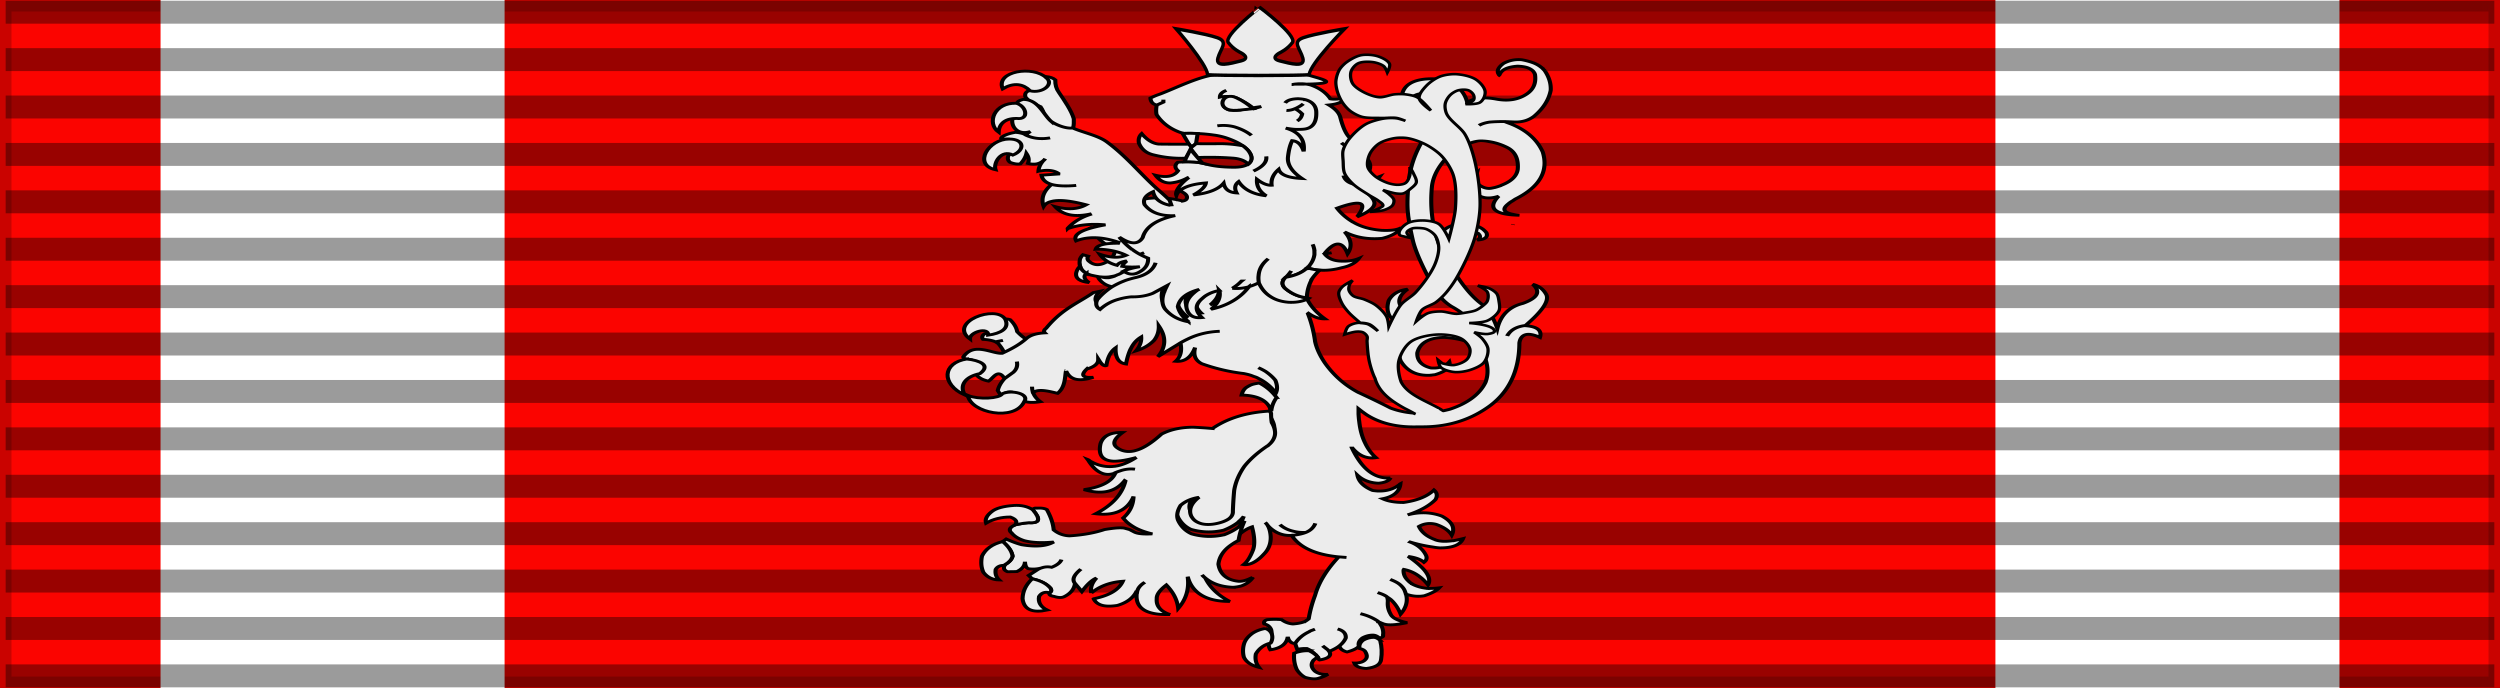 <svg xmlns="http://www.w3.org/2000/svg" xmlns:xlink="http://www.w3.org/1999/xlink" id="svg2" width="218" height="60" version="1.0"><rect width="100%" height="100%" fill="#333333" stroke="none"/><defs id="defs5"><linearGradient id="linearGradient3114"><stop style="stop-color:#fff;stop-opacity:1" offset="0" id="stop3116"/><stop id="stop3135" offset=".615" style="stop-color:#fff;stop-opacity:1"/><stop id="stop3133" offset="1" style="stop-color:#c8c8c8;stop-opacity:1"/></linearGradient><linearGradient id="linearGradient2631"><stop id="stop2633" offset="0" style="stop-color:#fff;stop-opacity:1"/><stop style="stop-color:#fff;stop-opacity:1" offset=".615" id="stop2635"/><stop style="stop-color:#c8c8c8;stop-opacity:1" offset="1" id="stop2637"/></linearGradient><linearGradient id="linearGradient2823"><stop offset="0" style="stop-color:#000;stop-opacity:1" id="stop2825"/><stop offset="1" style="stop-color:#000;stop-opacity:0" id="stop2827"/></linearGradient><linearGradient id="linearGradient5498"><stop offset="0" style="stop-color:#fff;stop-opacity:1" id="stop5500"/><stop offset="1" style="stop-color:#fff;stop-opacity:0" id="stop5502"/></linearGradient><radialGradient gradientTransform="matrix(1.458 0 0 1.493 -113.828 -143.802)" gradientUnits="userSpaceOnUse" xlink:href="#linearGradient5498" id="radialGradient14825" fy="265.479" fx="254.483" r="365.911" cy="265.479" cx="254.483"/><radialGradient gradientTransform="matrix(1.238 .505 -.897 2.198 388.088 -914.106)" gradientUnits="userSpaceOnUse" xlink:href="#linearGradient2823" id="radialGradient2829" fy="564.135" fx="504.615" r="365.911" cy="564.135" cx="504.615"/><radialGradient gradientTransform="matrix(1.458 0 0 1.493 -114.303 -146.327)" gradientUnits="userSpaceOnUse" xlink:href="#linearGradient5498" id="radialGradient5504" fy="265.479" fx="254.483" r="365.911" cy="265.479" cx="254.483"/><style type="text/css" id="style6">.str0,.str3{stroke:#000;stroke-width:21;stroke-linecap:round}.str0{stroke-width:28}.str1,.str2{stroke:#000;stroke-width:42}.str2{stroke-linecap:round}.str4{stroke:#000;stroke-width:111}.fil4{fill:none}.fil6{fill:#1f1a17}.fil3{fill:#000}.fil2{fill:#0c5391}.fil0{fill:#ba2b1a}.fil1{fill:#e9cc0c}.fil5{fill:#fff}</style></defs><g id="layer3" style="display:inline"><path style="opacity:1;color:#000;fill:#fb0400;fill-opacity:1;fill-rule:evenodd;stroke:#000;stroke-width:2;stroke-linecap:butt;stroke-linejoin:miter;marker:none;marker-start:none;marker-mid:none;marker-end:none;stroke-miterlimit:4;stroke-dasharray:none;stroke-dashoffset:0;stroke-opacity:.196;visibility:visible;display:inline;overflow:visible" id="rect3997" d="M0 0h218v60H0z"/><path style="fill:#fff;fill-opacity:1;stroke:none;stroke-width:.3;stroke-miterlimit:4;stroke-dasharray:none;stroke-opacity:1;display:inline" d="M14-1.5v63h30v-63H14zm160 0v63h30v-63h-30z" id="path3684"/></g><g id="layer1"><path style="fill:none;fill-opacity:.196;fill-rule:evenodd;stroke:#000;stroke-width:2;stroke-linecap:butt;stroke-linejoin:miter;stroke-miterlimit:4;stroke-dasharray:none;stroke-opacity:.392" d="M.494 1.064h217.012" id="path1327"/><path style="fill:none;fill-opacity:.196;fill-rule:evenodd;stroke:#000;stroke-width:2;stroke-linecap:butt;stroke-linejoin:miter;stroke-miterlimit:4;stroke-dasharray:none;stroke-opacity:.392" d="M.494 58.936h217.012" id="path1329"/><path style="fill:none;fill-opacity:.196;fill-rule:evenodd;stroke:#000;stroke-width:2;stroke-linecap:butt;stroke-linejoin:miter;stroke-miterlimit:4;stroke-dasharray:none;stroke-opacity:.392" d="M.494 5.198h217.012" id="path1331"/><path style="fill:none;fill-opacity:.196;fill-rule:evenodd;stroke:#000;stroke-width:2;stroke-linecap:butt;stroke-linejoin:miter;stroke-miterlimit:4;stroke-dasharray:none;stroke-opacity:.392" d="M.494 9.331h217.012" id="path1333"/><path style="fill:none;fill-opacity:.196;fill-rule:evenodd;stroke:#000;stroke-width:2;stroke-linecap:butt;stroke-linejoin:miter;stroke-miterlimit:4;stroke-dasharray:none;stroke-opacity:.392" d="M.494 13.465h217.012" id="path1335"/><path style="fill:none;fill-opacity:.196;fill-rule:evenodd;stroke:#000;stroke-width:2;stroke-linecap:butt;stroke-linejoin:miter;stroke-miterlimit:4;stroke-dasharray:none;stroke-opacity:.392" d="M.494 17.599h217.012" id="path1337"/><path style="fill:none;fill-opacity:.196;fill-rule:evenodd;stroke:#000;stroke-width:2;stroke-linecap:butt;stroke-linejoin:miter;stroke-miterlimit:4;stroke-dasharray:none;stroke-opacity:.392" d="M.494 21.733h217.012" id="path1339"/><path style="fill:none;fill-opacity:.196;fill-rule:evenodd;stroke:#000;stroke-width:2;stroke-linecap:butt;stroke-linejoin:miter;stroke-miterlimit:4;stroke-dasharray:none;stroke-opacity:.392" d="M.494 25.866h217.012" id="path1341"/><path style="fill:none;fill-opacity:.196;fill-rule:evenodd;stroke:#000;stroke-width:2;stroke-linecap:butt;stroke-linejoin:miter;stroke-miterlimit:4;stroke-dasharray:none;stroke-opacity:.392" d="M.494 30h217.012" id="path1343"/><path style="fill:none;fill-opacity:.196;fill-rule:evenodd;stroke:#000;stroke-width:2;stroke-linecap:butt;stroke-linejoin:miter;stroke-miterlimit:4;stroke-dasharray:none;stroke-opacity:.392" d="M.494 34.134h217.012" id="path1345"/><path style="fill:none;fill-opacity:.196;fill-rule:evenodd;stroke:#000;stroke-width:2;stroke-linecap:butt;stroke-linejoin:miter;stroke-miterlimit:4;stroke-dasharray:none;stroke-opacity:.392" d="M.494 38.267h217.012" id="path1347"/><path style="fill:none;fill-opacity:.196;fill-rule:evenodd;stroke:#000;stroke-width:2;stroke-linecap:butt;stroke-linejoin:miter;stroke-miterlimit:4;stroke-dasharray:none;stroke-opacity:.392" d="M.494 42.401h217.012" id="path1349"/><path style="fill:none;fill-opacity:.196;fill-rule:evenodd;stroke:#000;stroke-width:2;stroke-linecap:butt;stroke-linejoin:miter;stroke-miterlimit:4;stroke-dasharray:none;stroke-opacity:.392" d="M.494 46.535h217.012" id="path1351"/><path style="fill:none;fill-opacity:.196;fill-rule:evenodd;stroke:#000;stroke-width:2;stroke-linecap:butt;stroke-linejoin:miter;stroke-miterlimit:4;stroke-dasharray:none;stroke-opacity:.392" d="M.494 50.669h217.012" id="path1353"/><path style="fill:none;fill-opacity:.196;fill-rule:evenodd;stroke:#000;stroke-width:2;stroke-linecap:butt;stroke-linejoin:miter;stroke-miterlimit:4;stroke-dasharray:none;stroke-opacity:.392" d="M.494 54.802h217.012" id="path1355"/></g><g id="layer4" style="display:inline"><g id="g2852" transform="matrix(.085 0 0 .085 77.441 -2.84)"><g id="g7274"><g id="layer14" transform="matrix(1.46 0 0 1.161 -170.14 -17.237)" style="fill:#ececec"><g transform="matrix(1.792 0 0 1.594 67.168 -177.9)" id="g3952" style="fill:#ececec;stroke:#000;stroke-width:1.6;stroke-miterlimit:4;stroke-dasharray:none;stroke-opacity:1;display:inline"><path d="M72.506 316.662c.249 1.42-.013 2.771-.71 4.132-1.71 1.54-3.868 2.616-6.398 3.225-.997.971-1.19 2.085-.588 3.1 1.965.116 3.501.558 4.826 1.32l2.963-.776-2.963.777c.37.308.814.694 1.186 1.082 1.51 2.58 2.355 4.699 2.467 6.517a9.261 9.261 0 0 0 4.263-1.121c2.794-1.882 5.297-3.757 7.213-5.936-2.57-1.21-4.723-3.301-6.603-6.19-.266-2.21-1.185-4.407-2.759-6.589-1.176-.607-2.116-.428-2.897.46z" id="path3733" style="fill:#ececec;fill-opacity:1;stroke:#000;stroke-width:1.6;stroke-miterlimit:4;stroke-dasharray:none;stroke-opacity:1"/><path d="M285.118 178.342c-.074-.08-.074-.159-.074-.159-.218-.395-.436-.633-.653-.95-.073-.158-.145-.237-.145-.316l-.8-.87a10.84 10.84 0 0 0-3.488-2.533c-.073-.08-.218-.08-.29-.158-1.163-.475-2.325-.95-3.707-1.267-2.543-.316-4.94.396-7.12 2.058-2.18 2.295-2.761 4.432-1.744 6.252 0 .08 0 .159.073.238.073-.08.073-.238.146-.317.87-2.77 3.196-4.274 7.047-4.67 1.672.08 3.052.396 4.07.95a6 6 0 0 1 2.034 1.82c.146.238.218.476.363.713.146.237.218.633.364 1.029.508 4.67-.509 8.23-3.052 10.763-3.27 3.245-7.266 4.274-12.062 3.008-4.796-1.266-8.574-.712-11.407 1.741h-.073v-.079c-.945-5.224-3.489-9.102-7.485-11.792-2.761-1.03-5.813-1.425-9.227-.95-4.796.791-7.703 3.324-8.647 7.677-.654 3.086.146 5.777 2.47 7.914 1.38 1.029 2.98 1.187 4.868.238-3.27-1.108-4.36-3.087-3.196-6.015.872-1.187 2.398-1.9 4.65-1.9 2.107.08 3.778 1.108 5.013 3.008 1.453 3.561 1.89 6.569 1.235 9.26-.218 1.028-.654 1.978-1.235 2.849-6.249 9.576-9.954 20.102-11.19 31.657-.726 9.102-.799 15.75-.436 19.944.073 1.504.291 3.008.436 4.67.364 3.007.872 6.41 1.454 10.051.945 5.62 3.415 13.613 7.484 24.22 1.961 5.54 4.505 9.734 7.774 12.504 1.018.791 1.817 1.503 2.689 2.294 2.616 2.533 4.141 5.224 4.505 7.995-1.163-3.008-3.27-4.83-6.322-5.54-.508-.08-1.016-.238-1.526-.238-2.543-.396-5.086-.08-7.556.791-1.599.158-3.125.158-4.505-.158-2.761-.633-5.087-2.216-6.903-4.67-1.817-3.244-1.017-6.647 2.325-10.13-3.633.713-6.03 2.77-7.411 6.253-.727 3.245-.654 6.093.363 8.625 2.543 3.958 5.74 5.857 9.591 5.62h.8c-.29.158-.508.396-.8.554-2.543 1.82-5.595 3.165-9.155 4.037 2.47 1.82 5.522 1.899 9.155.237-5.159 4.195-6.903 8.944-5.304 14.325 2.398 5.699 6.249 8.469 11.698 8.073h.074c.072-.08.145-.08.29-.08.508-.08.945-.157 1.453-.237 4.36-1.82 6.176-4.195 5.595-7.123-1.671 2.612-4.142 3.72-7.193 3.404-3.633-1.267-5.45-3.958-5.377-8.31.436-2.612 1.453-4.59 2.98-6.016 1.816-1.662 4.432-2.612 7.774-2.612 8.138.871 13.224 3.957 15.186 9.26 1.817 5.62 2.107 10.763.8 15.67-2.253 6.57-6.903 11.556-13.952 14.88-4.36 1.662-8.5 2.295-12.352 2.295-3.85-.159-7.484-1.108-10.899-2.929-4.214-3.086-8.5-5.935-12.57-8.626 0-.08-.146-.08-.146-.08-5.23-3.957-9.59-9.417-13.079-16.382-1.889-3.958-3.27-8.072-3.85-12.11v-.158c-.51-4.986-1.38-9.972-2.762-14.957l.218-.237c2.18 2.136 4.36 3.165 6.467 3.085-3.488-3.481-5.958-7.518-7.34-12.03-.072-.395-.072-.711-.072-1.187l-.363.08c-1.889 1.107-4.141 1.582-6.685 1.424-2.906-.316-5.231-1.345-7.192-3.166-2.035-1.82-3.56-4.353-4.579-7.677a19.665 19.665 0 0 1-3.923 2.216c0 .159-.072.239-.145.396-2.688 4.829-6.321 8.39-11.044 10.685a29.228 29.228 0 0 1-3.633 1.425c.871-.95 1.525-1.979 2.107-3.008a11.59 11.59 0 0 0 1.162-7.44c-1.962.555-3.633 1.426-5.086 2.691-.581.476-1.09 1.108-1.598 1.741-2.907 3.403-2.907 6.886-.146 10.605-2.107.316-3.633-.237-4.723-1.74a7.674 7.674 0 0 1-.872-1.742c-.072-.237-.072-.316-.145-.475-.945-3.245-.073-6.49 2.616-9.734a17.33 17.33 0 0 1 1.598-1.742c-4.65 1.9-7.338 4.986-7.92 9.418a15.251 15.251 0 0 0 2.398 6.015c0 .08.145.238.218.316a19.004 19.004 0 0 0 1.599 1.979l.072.08c-3.85-.95-6.975-3.246-9.3-7.123-1.236-2.454-1.38-5.54-.364-9.418l.073-.08c.218-1.107.654-2.215 1.09-3.482l-5.595 4.274c-2.325 1.345-5.159 2.058-8.429 1.979h-.072a19.95 19.95 0 0 0-4.941 1.345c-2.834 1.107-5.232 3.008-7.266 5.62-1.526-1.267-1.89-3.166-1.018-5.462.436-.711.872-1.424 1.381-2.136l-2.688.792c-6.177 5.98-12.353 9.087-18.529 19.786-.872.87-1.017 1.82-.509 2.531-3.051.239-5.45 1.108-7.12 3.009-2.62 3.4-6.034 5.967-9.592 8.31-3.843.459-11.118-6.458-15.258 2.057.145.633.58 1.029 1.525 1.266 3.782.321 5.682 3.547 2.762 6.253.653 3.087 2.543 4.986 5.594 5.857 2-1.65 3.64-7.269 6.322-1.425l3.415-3.482c1.308-1.663 1.744-3.641 1.38-5.936.364 2.295-.072 4.273-1.38 5.936l-3.415 3.482c-1.453 2.216-2.325 4.432-2.689 6.648l1.454 3.165c2.234-4.632 7.322-1.821 8.138 2.216 1.526 1.267 3.923 1.504 7.12.792-1.525-1.583-2.47-3.324-2.906-5.303l-.073-.079c-.145-.87-.29-1.9-.29-2.928 0 1.029.145 2.058.29 2.928l.727-.158c2.18-1.662 6.542.108 9.012.9 3.052-3.404 2.832-9.052 3.268-12.296.072 0 .072 0 .072-.08 1.526 4.907 5.014 6.094 10.682 3.482-4.287.475-5.16-1.187-2.398-4.828.072.08.145.08.29.08 2.543-1.188 3.924-2.77 3.997-4.749v-.712c.072.158.218.395.218.554l.072.079c1.09 2.612 2.108 3.561 2.907 3.086.508-4.59 1.744-7.914 3.633-9.813-.145 5.46 1.162 8.39 4.069 8.944.436-3.166 1.017-5.857 1.744-8.153.072-.08.072-.237.145-.316 1.017-3.007 2.398-5.065 4.069-6.49.145 2.533-.509 5.145-2.034 7.677 2.906-1.267 5.231-3.165 7.048-5.777 1.38-2.454 1.961-5.144 1.889-8.073 2.979 6.094 2.834 11.792-.363 17.095l8.864-7.677a37.225 37.225 0 0 1 2.761-2.057c3.851-2.691 8.066-4.116 12.643-4.353-4.577.237-8.792 1.662-12.643 4.353a37.004 37.004 0 0 0-2.76 2.057c.653 4.591 0 7.915-1.89 10.21 3.27.396 5.74-1.82 7.266-6.49.145-.396.218-.711.363-1.107-.799 4.195.073 7.123 2.616 8.943 5.304 2.69 10.827 4.511 16.494 5.46.8.238 1.599.476 2.325.792.582.238 1.09.554 1.672.871.653.238 1.234.633 1.816 1.107 2.688 1.9 4.868 4.512 6.758 7.995.653-1.9.58-4.274-.218-7.044-1.09-1.899-2.399-3.482-3.852-4.907-.945-.792-1.89-1.503-2.833-2.058.944.554 1.889 1.266 2.833 2.058 1.453 1.425 2.762 3.008 3.852 4.907.799 2.77.87 5.144.218 7.044-.074 0-.146.079-.074.158-1.162 2.294-1.816 4.669-2.034 7.36-.073.396-.073.87-.073 1.267 0 1.662.073 3.403.29 5.144 1.017 2.454 1.453 4.67 1.235 6.727-.218 1.9-.944 3.72-2.18 5.303-.145.158-.218.316-.436.554-4.141 3.877-7.193 7.756-9.373 11.634-2.18 4.432-3.488 8.943-3.996 13.375a281.93 281.93 0 0 0-.509 11.475c.073 1.663-.436 3.087-1.598 4.274-1.163 1.107-2.834 2.058-5.16 2.69-2.034.554-3.923.554-5.522 0-1.816-.711-3.051-1.898-3.778-3.64-.29-.475-.436-1.188-.581-1.82-.509-3.087.581-6.174 3.342-9.182-2.906.634-5.304 2.137-7.193 4.433-1.308 3.007-1.671 5.777-1.018 8.23.073.316.218.554.291.871 1.163 3.086 2.834 5.303 5.014 6.727 4.069 1.662 8.356 1.9 12.57.554.073 0 .218 0 .29-.08a22.668 22.668 0 0 0 5.523-4.194c.073-.158.218-.238.29-.396.073-.079.146-.237.219-.316.726-.871 1.38-1.82 1.889-2.77-1.235 3.878-1.962 7.44-2.325 10.684v.08c1.816-2.374 3.705-4.037 5.522-4.907 1.017 5.382 1.163 9.656.437 12.663-1.018 3.799-2.254 6.648-3.707 8.231.654.157 1.308 0 1.962-.158 1.89-.633 3.924-2.455 5.958-5.62 1.89-2.612 2.761-5.856 2.689-9.577-.074-2.057-.364-3.878-.8-5.302l-.436-1.188c-.291-.554-.582-1.107-.945-1.502.363.395.653.948.945 1.502.218.396.436.713.726 1.108 2.325 3.086 5.087 4.67 8.21 4.59.146 0 .292 0 .51-.078.29-.08.508-.08.799-.08h.145c1.817-.316 3.343-.792 4.578-1.503-1.817.079-3.488-.158-4.941-.712-2.035-.634-3.779-1.9-5.16-3.641 1.38 1.74 3.125 3.007 5.16 3.64 1.453.555 3.124.792 4.94.713 1.963-1.108 3.125-2.85 3.78-5.065-.655 2.216-1.817 3.957-3.78 5.065-1.234.711-2.76 1.187-4.577 1.503h-.145c-.29 0-.509 0-.8.08 3.125 6.727 9.301 10.684 18.456 11.95.945.08 2.035.238 3.051.317-1.016-.08-2.106-.238-3.051-.317-4.796 7.203-7.848 14.246-9.3 21.448-1.09 4.116-1.963 8.469-2.47 12.902-.364.475-.8.87-1.31 1.344a6.375 6.375 0 0 1-1.016.554c-1.017.476-2.325.792-3.85.95-1.6-.158-3.126-.95-4.434-2.374-1.671-.238-3.56-.238-5.667 0-1.09.475-1.454 1.266-1.09 2.374 1.235.396 2.107 1.425 2.615 3.008.364 1.662.22 3.165-.29 4.669-.073.158-.073.237-.145.396-.726 2.294-.654 4.432.146 6.251 4.141-.87 6.394-3.245 6.829-7.202.363 2.295 1.309 3.483 2.688 3.72h.218c1.164-2.69 3.052-4.907 5.523-6.569.29-.317.654-.554 1.017-.712.437-.238.872-.475 1.235-.633-.363.158-.8.395-1.235.633a3.022 3.022 0 0 0-1.017.712c-2.47 1.662-4.36 3.877-5.523 6.569l.8 3.245a10.346 10.346 0 0 1 3.779-.475c1.526.95 2.616 2.137 3.487 3.482.073 0 .073.08.146.08.436.79.871 1.582 1.09 2.532l.29.238c3.487-.792 4.796-2.375 3.778-4.67-.073 0-.073-.158-.145-.237l-.436-.713-2.035-2.216 2.035 2.216.436.713c.073.079.073.237.145.237l.29-.237c1.38-.871 2.616-1.742 3.56-2.77 1.236-1.346 2.107-2.85 2.617-4.512.144-2.453-.945-4.115-3.197-4.986 2.252.87 3.342 2.533 3.197 4.986-.509 1.663-1.38 3.166-2.617 4.512l.218.316c0 .158.146.396.219.633.508 1.107 1.38 1.82 2.688 2.295 2.325-.87 3.851-1.899 4.65-3.166-.363-1.74.145-3.323 1.453-4.669 1.235-.95 2.616-1.504 3.997-1.504.871 0 1.743.554 2.543 1.583h.072c1.09-.237 1.599-.791 1.38-1.583.219-1.502 0-2.928-.362-4.352-.073-.159-.073-.316-.146-.396-.29-.712-.581-1.425-.944-2.137-.146-.158-.29-.396-.436-.553a.622.622 0 0 0-.146-.317l-.073-.079c-2.034-1.9-4.36-3.246-6.757-4.037 2.397.791 4.723 2.137 6.757 4.037l.073.08c.073.078.146.157.146.316.144 0 .218.157.363.237.508.238.871.554 1.38.792.218.158.437.237.654.315 1.671.713 4.65.476 8.937-.791-3.706-1.107-5.813-2.69-6.467-4.749-.87-2.136-1.234-4.432-1.09-6.884v-1.03c-.072-.396-.144-.949-.218-1.503-.58-.791-1.816-1.663-3.778-2.533 1.962.871 3.197 1.742 3.778 2.533.437.396.872.791 1.308 1.266 1.527 1.9 2.907 4.59 3.924 8.152 2.18-3.561 2.906-7.28 2.107-11.08 0-.08 0-.08-.073-.158-.073-.395-.146-.791-.29-1.187-.29-1.425-.945-2.612-1.89-3.8-.945-1.187-2.325-2.135-3.923-3.007 1.598.872 2.98 1.82 3.923 3.008.944 1.187 1.598 2.374 1.89 3.8.144.395.218.79.29 1.186.073.08.073.08.073.158 2.47 1.187 4.868 1.504 7.266.871 2.688-1.267 4.65-2.69 5.74-4.353-1.671.316-3.197.316-4.505.316-.073-.157-.073-.157-.073 0-2.252-.316-4.142-1.107-5.813-2.294l-.29-.317c-.073-.079-.073-.079-.145-.079a9.238 9.238 0 0 1-1.38-1.663c-1.236-1.662-1.817-3.561-1.744-5.856l.145-.316c3.633 1.029 6.757 3.878 9.446 8.547 1.598-3.877-.945-9.101-7.775-15.748 2.762.554 4.868 1.582 6.176 3.244 1.164-1.266 1.309-2.69.654-4.272-1.308-3.404-3.56-5.779-6.612-7.203a44.83 44.83 0 0 0 9.446 3.007c.871.238 1.743.396 2.688.476 5.013.079 8.138-1.663 9.156-5.145-1.38.475-2.689.871-3.779 1.188h-.363c-2.834.554-5.014.395-6.685-.476-.145-.08-.218-.238-.363-.238-3.052-1.662-5.086-4.036-6.103-7.202 2.035-1.662 4.286-2.058 6.684-1.187 2.98 1.503 5.086 3.482 6.176 6.015 1.381-3.877.22-7.281-3.414-10.209-.219-.238-.437-.316-.654-.475-4.142-2.058-8.574-2.295-13.224-.554 4.868-2.216 8.501-5.065 10.899-8.468.872-2.058.654-3.8-.581-5.303-2.689 3.641-6.685 5.856-11.917 6.886-3.342 0-6.03-.634-8.21-2.059 4.36-1.187 6.684-4.036 6.976-8.31-.219.159-.29.317-.437.554-.145.159-.29.238-.508.475-2.035 1.979-4.433 3.008-7.267 3.008h-.653c-.654-.08-1.38-.158-2.034-.316-3.489-2.058-5.45-4.828-5.959-8.469 2.107 2.77 4.941 4.274 8.283 4.433 2.035-.238 3.489-.95 4.287-2.137.145-.237.29-.475.363-.791a8.279 8.279 0 0 1-3.705-.396c-4.65-1.583-8.43-7.203-11.553-16.7v-.237.08c0 .079 0 .079.072.157 2.543 4.591 5.813 6.648 9.52 5.857-1.744-2.137-3.198-4.907-4.287-8.231-1.163-3.323-1.89-7.202-2.253-11.634-.145-1.345-.218-2.77-.29-4.273v-2.929l1.38 1.504c.581.554 1.163 1.187 1.743 1.741 5.45 4.906 12.208 7.123 20.345 6.728H236.577c9.667.155 18.24-3.248 25.652-10.37 8.5-7.994 12.789-20.102 12.86-36.09.291-2.77 1.236-4.353 2.907-4.749 1.309-.237 2.98.237 5.16 1.662.872-3.799-1.018-6.015-5.595-6.49h-.073c-.073-.079-.219-.079-.29-.079-2.907.554-5.014 2.058-6.322 4.511-.218.396-.436.792-.581 1.267.145-.475.363-.87.581-1.267 1.308-2.454 3.415-3.957 6.321-4.51.073-.08.218-.08.291-.08 6.903-8.31 9.59-14.167 7.993-17.492-1.09-2.611-2.762-4.432-5.16-5.302 3.27 4.037 1.962 7.598-3.923 10.605-5.377 1.9-8.72 6.648-9.954 14.009-1.454-6.095-3.56-10.765-6.322-13.85-3.415-3.642-6.757-9.26-10.1-16.62-1.889-4.987-2.76-9.498-2.687-13.693 0-1.029.144-1.978.29-2.928v-.08c.508-2.69 1.598-4.51 3.27-5.698 2.252-1.582 4.94-1.582 7.92-.079 1.162 1.425 1.09 2.691-.219 3.8 3.051-.317 4.287-1.663 3.56-4.116-.363-.633-.8-1.187-1.235-1.741-2.543-2.77-6.321-3.72-11.335-2.612-.073.079-.146.079-.291.079-.145.08-.363.237-.508.316-3.125 1.425-4.942 4.353-5.668 8.706-2.253-9.339-3.051-19.39-2.325-30.233.436-5.777 2.616-11.634 6.684-17.411 5.16-5.382 9.374-8.073 12.935-7.915 3.488.159 6.757 1.346 9.954 3.641 3.125 2.295 4.433 6.41 4.07 12.188-.437 3.72-2.544 6.569-6.25 8.627-.218.079-.29.237-.436.316-.654.317-1.453.713-2.325 1.03-.364.078-.727.237-1.09.316-1.671.554-3.415-.158-5.087-1.82-1.09-1.504-1.307-3.72-.799-6.649-3.27 4.037-3.488 7.836-.581 11.318 2.324 2.85 5.376 3.324 9.083 1.662-4.07 5.936-2.254 9.497 5.522 10.368.799.079 1.671.158 2.616.158-5.886-.791-7.34-2.928-4.36-6.252a9.062 9.062 0 0 1 1.672-1.662c.508-.475.944-.95 1.526-1.346 9.228-6.648 12.643-15.274 10.318-25.8-2.108-6.57-6.031-11.714-11.917-15.196-.944-.554-1.962-1.03-3.052-1.662-2.106 0-4.069.079-5.957.316-1.744.396-3.052 1.03-4.07 1.82 1.017-.79 2.325-1.424 4.07-1.82 1.89-.237 3.851-.316 5.957-.316 1.236.079 2.544.158 3.852.237 3.051.158 5.668-.95 7.774-3.245 3.56-4.273 5.74-9.022 6.467-14.325.145-3.56-.581-7.122-2.252-10.683z" id="path3707" style="fill:#ececec;fill-opacity:1;stroke:#000;stroke-width:1.6;stroke-miterlimit:4;stroke-dasharray:none;stroke-opacity:1"/><path d="M83.483 188.856c-1.93.951-2.403 1.82-2.109 3.8 1.148 2.118 3.12 3.963 5.96 5.477 1.608 3.319 1.751 5.938.322 7.865l-.045.057c4.412 2.21 13.284 14.796 12.764-1.182-.927-4.553-3.65-10.064-5.84-14.661-1.007-1.914-1.483-4.24-1.429-6.981-.873-1.065-2.214-1.666-3.703-1.828-2.177 3.826.739 6.415-5.92 7.453z" id="path3723" style="fill:#ececec;fill-opacity:1;stroke:#000;stroke-width:1.6;stroke-miterlimit:4;stroke-dasharray:none;stroke-opacity:1"/><path d="M191.288 179.964c-3.487 1.742-21.618-1.93-28.884-1.298-.218.08-2.57-.305-2.716-.226l-2.989 1.889c-6.385.322-16.986 7.898-22.581 10.827-1.453.712-2.688 1.424-3.706 2.216.146 2.137.945 3.403 2.47 3.799v.079l2.617-1.662v-1.346 1.346l-2.616 1.662c-.29 1.978-.29 3.72-.073 5.223 2.253 4.828 5.668 8.31 10.245 10.368h.073l.073.08c2.034-.08 3.996-.08 5.74.078 2.398.159 4.577.475 6.467.871h.072c1.89.396 3.488.95 4.941 1.662 2.543 1.266 4.65 2.69 6.25 4.274.798.791 1.452 1.662 2.034 2.532 1.743 3.087 1.816 5.62.072 7.598-.145.08-.218.158-.29.238-1.018.87-2.689 1.503-5.232 1.503-4.578 0-8.356-.633-11.19-1.82-.363-.158-.799-.237-1.235-.396-1.962-.633-4.36-.87-7.048-.791-.8.08-1.744.158-2.616.237-1.308 1.583-1.235 3.166.073 4.749-1.526 3.087-4.505 3.957-8.865 2.453 1.599 3.008 3.56 4.432 6.031 4.274 2.18-.316 4.505-1.187 6.685-2.928l.436-.238c-.146.08-.29.159-.29.396-2.253 2.454-3.707 4.749-4.36 6.727v.08c-.073 0-.073 0-.073.079-.29 1.029-.436 1.978-.218 2.849.218-.95.654-1.82 1.308-2.612 1.889-2.295 5.304-3.799 10.245-4.353-.218 2.137-1.89 4.353-4.868 6.648 5.813-.87 9.736-3.086 11.843-6.49.509 3.404 2.18 5.145 5.087 5.382-.945-2.532-.654-4.67.799-6.252 2.107 4.353 5.667 7.044 10.826 7.835-2.616-2.295-3.851-5.303-3.633-9.101 2.253 2.374 4.141 3.403 5.74 3.244-.29-3.244.654-6.173 2.761-8.784.727 3.007 3.778 4.748 9.156 5.065-3.996-3.8-5.74-7.677-5.523-11.634.29-4.037.872-7.123 1.671-9.34 2.18.317 3.633 2.217 4.505 5.936.581-6.49-1.743-10.763-7.048-12.9 1.527.396 3.052.712 4.505.712.945 0 1.817 0 2.761-.158 3.052-.475 4.723-3.324 4.723-8.548 0-1.028 0-1.978-.218-2.77v-.079c-.508-2.374-1.816-3.957-3.85-4.828-.074-.079-.219-.079-.292-.079 0-.079-.144-.079-.144-.079-.437-.158-.8-.237-1.309-.316-.363-.08-.799-.08-1.234-.159-2.543.08-4.287.792-5.16 2.375.872-1.583 2.617-2.296 5.16-2.375.436.08.871.08 1.234.159.509.079.872.158 1.309.316 0 0 .144 0 .144.08.074 0 .22 0 .291.078 2.035.871 3.343 2.454 3.851 4.828v.08c.218.79.218 1.74.218 2.77 0 5.223-1.671 8.072-4.723 8.547-.944.158-1.816.158-2.761.158-1.453 0-2.979-.316-4.505-.712 5.305 2.137 7.63 6.41 7.048 12.9-.872-3.72-2.325-5.619-4.505-5.935-.8 2.216-1.38 5.302-1.671 9.339-.218 3.957 1.527 7.835 5.523 11.634-5.377-.317-8.43-2.058-9.156-5.065-2.106 2.611-3.052 5.54-2.761 8.784-1.599.159-3.488-.87-5.74-3.244-.218 3.798 1.017 6.806 3.633 9.101-5.16-.791-8.72-3.482-10.826-7.835-1.453 1.583-1.744 3.72-.8 6.252-2.906-.237-4.577-1.978-5.086-5.382-2.107 3.404-6.03 5.62-11.843 6.49 2.979-2.295 4.65-4.51 4.868-6.648-4.941.554-8.356 2.058-10.245 4.353 1.744 1.029 2.688 2.137 2.834 3.245.145 1.345-.436 2.137-1.672 2.453a22.555 22.555 0 0 0-3.051-.95c-3.706-.949-7.34-1.028-10.972-.395-.146 0-.218 0-.29.08-.292 0-.582 0-.8.078-3.56-1.583-5.304-4.273-5.522-8.072-3.052 1.503-4.505 3.72-4.07 6.727 1.962 4.748 5.668 7.123 11.263 7.36h.363-.363c-7.484 1.346-12.134 4.907-13.95 10.685-2.108 3.799-5.16 3.403-9.083-1.187.218.633.58 1.345.871 1.899a35.956 35.956 0 0 0 3.416 5.54h.072c1.671 2.137 3.488 3.878 5.595 5.382-.073-2.929.8-5.224 2.616-6.965-1.817 1.741-2.689 4.036-2.616 6.965-.218 3.086-1.453 5.382-3.778 6.964-2.325 1.662-4.287 1.504-5.958-.237-.218-.237-.364-.475-.582-.633-.508-.792-.654-1.662-.218-2.691l-2.034-.791c-.509.633-.872 1.424-1.163 2.374-.218 1.504-.218 2.85 0 3.957.363 1.741 1.235 3.008 2.543 4.036.509.317 1.09.634 1.817.95.872.238 1.744.554 2.543.712.145.08.363.08.509.158.363.08.799.08 1.235.158.944.08 1.889.08 2.834-.079.654-.158 1.38-.317 2.107-.554.145-.08.29-.158.436-.158.363-.238.654-.475 1.09-.633.872-.554 1.816-1.267 2.615-2.137 1.163-1.267 2.108-2.77 2.98-4.67 1.162-2.69 2.615-4.432 4.432-5.223-1.817.791-3.27 2.532-4.432 5.223-.872 1.9-1.817 3.403-2.98 4.67-.799.871-1.743 1.583-2.615 2.137-.436.158-.727.395-1.09.633-.146 0-.29.08-.436.158l-.146.237c-.654.317-1.307.555-1.889.713-.145.079-.29.079-.29.079-.945.08-1.817 0-2.616-.396-.436-.079-.872-.079-1.235-.158-.146-.08-.364-.08-.509-.158.073.08.073.238.145.316 0 .159.146.396.218.554 0 .08.073.238.146.317 0 .079 0 .157.072.237 1.235 2.295 2.98 3.72 5.16 4.273 1.38-1.107 2.76-2.136 4.359-3.007 1.308-.792 2.76-1.346 4.287-1.899 4.505-1.345 7.339-4.115 8.356-8.39-1.017 4.274-3.851 7.044-8.356 8.39-1.526.553-2.98 1.107-4.287 1.899-1.599.871-2.98 1.9-4.36 3.007-1.598 1.426-3.052 3.087-4.432 4.987-.509.712-.945 1.425-1.38 2.136-.873 2.295-.51 4.196 1.017 5.461 2.034-2.612 4.432-4.511 7.266-5.62a19.95 19.95 0 0 1 4.94-1.345h.073c3.27.08 6.104-.633 8.429-1.978l5.595-4.274c-.436 1.267-.872 2.374-1.09 3.482l-.073.08c-1.017 3.878-.872 6.964.364 9.418 2.325 3.877 5.45 6.173 9.3 7.123l-.073-.08a19.003 19.003 0 0 1-1.598-1.979c-.073-.08-.218-.237-.218-.316a15.246 15.246 0 0 1-2.398-6.015c.581-4.433 3.27-7.52 7.92-9.418.218-.08.436-.158.581-.237-.145.079-.363.157-.58.237a17.33 17.33 0 0 0-1.6 1.741c-2.688 3.245-3.56 6.49-2.615 9.735.073.158.073.238.145.475.218.633.509 1.187.872 1.741 1.09 1.504 2.616 2.058 4.723 1.741-2.761-3.72-2.761-7.203.145-10.605.509-.633 1.018-1.266 1.599-1.741 1.453-1.266 3.124-2.136 5.086-2.69a11.59 11.59 0 0 1-1.162 7.438c-.582 1.03-1.236 2.059-2.108 3.009a29.23 29.23 0 0 0 3.633-1.426c4.723-2.294 8.356-5.856 11.045-10.684.073-.158.145-.238.145-.396-.072.08-.218.08-.218.158h-.072c-2.108.713-4.142 1.03-6.177.713h-.072.072c1.308-1.108 2.398-2.295 3.27-3.562.146-.158.218-.316.363-.475a14.827 14.827 0 0 1 0 0c-.145.158-.217.316-.363.475-.872 1.267-1.962 2.454-3.27 3.562h-.072.072c2.035.316 4.07 0 6.177-.713h.072c0-.079.146-.079.218-.158a19.624 19.624 0 0 0 3.923-2.216c-.144-1.424-.218-2.77-.072-4.194.218-3.483 1.453-6.49 3.778-9.102-2.325 2.612-3.56 5.62-3.778 9.102-.146 1.424-.073 2.77.072 4.194 1.017 3.324 2.543 5.857 4.579 7.677 1.96 1.82 4.286 2.85 7.192 3.166 2.543.158 4.797-.317 6.685-1.425.073-.08.218-.158.363-.237h.073c0-.08.145-.158.219-.238.144-.08.436-.238.508-.316-.218-.08-.508-.158-.8-.238-3.342-.634-6.103-2.374-8.574-5.382-1.38-1.979-1.235-3.957.29-6.015.872-1.108 1.527-2.295 2.18-3.562-.653 1.267-1.308 2.454-2.18 3.562 3.56-.87 6.177-2.454 7.993-4.67.145-.157.29-.395.437-.553l.072-.08c.074-.158.218-.315.291-.475h.073-.073l.145-.158a14.335 14.335 0 0 0 2.253-6.094c.073-.317.073-.554.073-.87V279.081c0-.633 0-1.266-.073-1.9-.073 0-.073 0 0 0-.145-.949-.29-1.899-.654-2.77.363.871.509 1.821.654 2.77-.073 0-.073 0 0 0 .073.634.073 1.267.073 1.9v.712c0 .317 0 .554-.073.871a14.317 14.317 0 0 1-2.253 6.094c-.073.08-.073.08-.073.158h-.073c-.073.159-.218.316-.29.475l-.073.08c.073.08.145.08.218.08.218.078.436.237.654.237 1.234.475 2.616.791 3.996.95 2.761.237 5.594-.159 8.646-1.346 3.125-.87 5.45-2.612 6.758-5.144-2.18 1.266-4.796 1.74-7.702 1.424-2.543-.316-4.433-1.583-5.74-3.957l.145-.079h.073-.071l-.145.08 2.761-.634-2.398.554-.145-.554c3.923-6.648 6.83-6.41 8.792.554 1.89-3.957 1.526-7.994-1.162-12.109 4.36 3.087 9.227 4.274 14.75 3.561 3.778-1.266 6.249-3.324 7.484-5.935-1.599 1.266-4.142 1.74-7.702 1.503-4.36-.474-8.211-1.978-11.336-4.67-.145 0-.218-.078-.218-.157-2.325-1.979-4.287-4.432-5.958-7.44 9.591-4.907 12.207-3.324 7.92 4.67 0 .079 0 .079-.073.158 4.505-2.612 6.83-5.145 6.83-7.598 0-2.453-2.47-5.936-7.412-10.289-2.688-.791-4.214-2.453-4.723-5.065.509 2.612 2.035 4.274 4.723 5.065.437.08.8.238 1.235.238 3.852 0 6.613-1.583 8.284-4.749-1.453.792-2.762 1.425-3.924 1.662-.073 0-.073 0-.073.08h-.145c-.145.078-.29.078-.29.158-1.236.158-2.326.079-3.197-.238 0-.079-.073-.079-.145-.079-2.617-1.583-4.36-3.957-4.941-7.36 1.961-2.85 4.65-1.346 7.92 4.59 2.106-5.065.944-8.943-3.56-11.872-2.617-1.662-4.65-3.324-6.177-5.065l-.145-.079c-.145-.158-.218-.317-.363-.475.145.158.218.317.363.475l.145.08c1.235 1.345 2.688 2.215 4.36 2.532.508.158 1.09.237 1.598.158 1.672 0 3.052-.791 4.215-2.216 1.453-1.979 1.816-3.957 1.016-6.094-.944 2.453-2.543 3.72-4.65 3.799-1.671.079-2.906-.475-3.923-1.662-.29-.475-.581-.95-.8-1.425-1.089-2.216-1.961-5.382-2.76-9.655-.437-2.533-1.962-4.828-4.505-6.965 3.923-.554 6.03-1.979 6.32-4.353-1.889 1.029-3.777 1.425-5.739.95-1.598-3.324-4.142-5.936-7.703-7.677-1.96-.712-4.069-.87-6.32-.475-.364.08-.8.237-1.164.237.364 0 .8-.158 1.164-.237 23.779.24 6.342-3.897 4.345-5.65zm-4.49 19.423c-1.164.633-2.254.87-3.053.791.8.08 1.89-.158 3.052-.791.146-.08.218-.159.29-.159 1.09-.633 2.18-1.503 3.27-2.69-1.09 1.187-2.18 2.057-3.27 2.69 1.09.792 1.962 1.662 2.834 2.929-.29 1.82-.872 3.007-1.962 3.878 1.09-.87 1.671-2.058 1.962-3.878-.872-1.267-1.744-2.137-2.834-2.929-.072 0-.144.08-.29.159zm-26.159-6.965c1.09 0 2.035.158 3.052.554.145.08.363.237.581.317 2.616 1.74 4.869 3.72 6.758 5.935l2.834-1.187-2.14.43-6.434 1.549c-.291 0-.51 0-.727.079a8.74 8.74 0 0 1-2.035 0c-.363-.08-.799-.08-1.162-.08-1.453-.711-2.253-1.82-2.398-3.402-.218-1.504.363-2.929 1.671-4.195h-.872c-.654.08-1.38.158-2.107.396 0-1.583.8-2.85 2.543-3.72-1.744.87-2.543 2.137-2.543 3.72.727-.238 1.453-.317 2.107-.396h.872zm15.186 33.24c.364 3.008-1.307 5.778-5.012 8.152 3.705-2.374 5.376-5.144 5.012-8.152zm-5.812-11.634c-1.89-2.137-4.142-3.64-6.685-4.748-2.18-.792-4.36-.95-6.685-.554 2.325-.396 4.505-.238 6.685.554 2.543 1.108 4.795 2.611 6.685 4.748z" id="path3709" style="fill:#ececec;fill-opacity:1;stroke:#000;stroke-width:1.6;stroke-miterlimit:4;stroke-dasharray:none;stroke-opacity:1"/><path d="M164.563 200.099c.218-.08.436-.08.727-.08l5.392-.79c-1.889-2.217-3.794-4.195-6.41-5.936-5.952-4.32-9.036 7.885.291 6.806z" id="path3713" style="fill:#ececec;fill-opacity:1;stroke:#000;stroke-width:1.6;stroke-miterlimit:4;stroke-dasharray:none;stroke-opacity:1"/><path d="m148.287 218.619.654-5.62c-1.744-.158-3.706-.158-5.74-.079l-.073-.079h-.073V213l2.47 5.936 1.018 1.662 1.744-1.978z" id="path3715" style="fill:#ececec;fill-opacity:1;stroke:#000;stroke-width:1.6;stroke-miterlimit:4;stroke-dasharray:none;stroke-opacity:1"/><path d="m146.455 221.784 2.413 4.512a87.936 87.936 0 0 1 13.66.316c2.762.238 4.869 1.346 6.25 3.324 1.743-1.978 1.67-4.511-.073-7.598-.582-.87-1.236-1.74-2.035-2.532-3.052-.792-6.103-1.187-9.082-1.187-2.907.079-5.959.079-9.301 0l-1.744 1.978-1.017-1.662c-4.142 0-8.066 0-11.771-.079-2.325-.237-4.578-2.216-6.758-5.777-1.017 1.345-1.38 3.165-1.09 5.223 1.018 3.482 2.98 5.698 5.886 6.569a32.627 32.627 0 0 0 12.134 1.82c.146-.079.29-.079.436-.079l2.092-4.828z" id="path3717" style="fill:#ececec;fill-opacity:1;stroke:#000;stroke-width:1.6;stroke-miterlimit:4;stroke-dasharray:none;stroke-opacity:1"/><path d="m148.868 226.296-2.76-4.512-1.745 4.828-.581 2.058c2.688-.08 5.086.158 7.048.791l-1.962-3.165z" id="path3719" style="fill:#ececec;fill-opacity:1;stroke:#000;stroke-width:1.6;stroke-miterlimit:4;stroke-dasharray:none;stroke-opacity:1"/><path d="M89.601 182.132c-5.03-6.972-20.108-3.753-17.11 6.06 4.45-3.657 8.023-2.772 10.748 1.121 4.89 1.666 9.556-3.841 6.362-7.181z" id="path3721" style="fill:#ececec;fill-opacity:1;stroke:#000;stroke-width:1.6;stroke-miterlimit:4;stroke-dasharray:none;stroke-opacity:1"/><path d="M91.482 206.237C88.334 202.39 86.46 194 80.465 194.105c-1.725.652-2.439 1.443-2.353 2.587-.063.037-.063.037-.022.105 2.82 2.357 5.304 7.535-.127 7.064-1.25-.083-1.59.838-1.746 2.044-.022 4.636 3.037 7.924 7.147 5.977-.67.54-1.193 1.157-1.894 1.78-.073.008-.073.008-.064.087 2.847 2 6.047 2.53 9.68 1.66-3.633.87-6.833.34-9.68-1.66-.009-.079-.009-.079.064-.086-.952-.693-2.32-1.182-4.016-1.317-1.997.455-3.6 1.185-4.742 2.105-.59.62-.846.967-.812 1.282-.046.244.187.377.565.496 2.078-.384 3.655.002 4.739 1.239 1.318 2.723.57 5.271-2.34 7.417-.625 1.66-.4 3.068.514 4.084 1.475.796 2.826 1.127 4.038.837 1.32-1.974 2.064-3.885 2.374-5.75.944 1.968 1.14 3.778.596 5.508 2.503.844 4.5.39 6.047-1.53.263-.267.51-.691.756-1.116-.247.425-.493.85-.756 1.117-1.186 1.88-1.848 3.861-1.924 5.86.28-.11.569-.142.858-.173 2.991-.721 5.388-.185 6.94 1.32l-.03.4-6.583.633c.345 2.51 1.697 4.195 3.992 5.14 2.286.868 5.524 1.075 9.633.55-4.109.525-7.347.318-9.633-.55-3.246 3.775-4.266 7.865-3.139 12.201.65-1.423 1.785-2.422 3.276-2.822.136-.094.28-.11.425-.125.064-.087.208-.102.28-.11l.145-.016c2.855-.627 7.028.115 12.51 2.15-3.229 2.578-7.291 2.858-12.17.997 2.912 4.621 7.442 5.962 13.608 4.18l.098.229c-3.62 1.665-6.425 4.118-8.621 7.46l.008.079-.127.173.008.078c.064-.086.208-.102.208-.102l.073-.008c4.308-2.058 9.067-2.652 14.477-1.964-5.758 1.499-9.378 3.164-10.916 5.161-.9 1.133-1.062 2.344-.547 3.721 4.69-2.577 10.274-2.305 16.598.752l-.055.166-.102.409c-5.414-.052-8.29 1.056-8.775 3.337.578-.063 1.092-.039 1.679-.022 4.122.27 7.462 1.421 10.229 3.351-2.745 1.65-6.208 1.388-10.373-.63 1.488 2.944 3.766 5.086 6.808 6.19.676-1.188 1.764-1.942 3.264-2.264-.009-.078-.009-.078.072-.007.136-.095.353-.118.497-.134-.2.181-.39.44-.51.692-.064.087-.2.181-.2.181-.51.692-.866 1.447-1.015 2.1.225.055.45.11.748.158.08.07.153.063.225.055 1.777.206 3.753.231 5.92-.003-2.639.604-4.747 1.389-6.387 2.442.234.134.404.354.646.567 1.85 1.551 3.817 1.497 5.95-.405 2.141-1.824 3.122-4.238 3.007-7.33-2.257-1.269-4.25-2.805-6.141-4.75l-.073.008a35.956 35.956 0 0 1-3.99-5.14c-.35-.52-.787-1.189-1.072-1.795 4.395 4.142 7.472 4.207 9.158.204 1.185-5.94 5.425-9.98 12.72-12.123-5.587.365-9.527-1.597-11.988-6.107-.757-2.943.45-5.302 3.322-7.126.625 3.754 2.649 6.242 6.358 7.432.209-.102.498-.133.787-.164l-.642-2.558c-1.548-2.141-3.24-4.267-4.842-6.243-6.605-8.36-11.947-17.907-19.61-25.914-3.408-3.697-9.345-5.264-13.575-7.91-2.358.493-6.224-1.451-8.438-3.68z" id="path3943" style="fill:#ececec;fill-opacity:1;stroke:#000;stroke-width:1.6;stroke-miterlimit:4;stroke-dasharray:none;stroke-opacity:1"/><path d="M77.867 196.233c-8.651-.526-11.875 10.871-6.962 16.052.147-4.862 2.736-8.194 8.05-7.576 3.826-.18 2.683-7.013-1.088-8.476z" id="path3727" style="fill:#ececec;fill-opacity:1;stroke:#000;stroke-width:1.6;stroke-miterlimit:4;stroke-dasharray:none;stroke-opacity:1"/><path d="M75.044 216.057c-8.175-.043-14.39 14.186-5.377 17.016-.913-3.854 2.296-11.443 6.83-8.152 4.85-2.747 4.5-8.908-1.453-8.864z" id="path3729" style="fill:#ececec;fill-opacity:1;stroke:#000;stroke-width:1.6;stroke-miterlimit:4;stroke-dasharray:none;stroke-opacity:1"/><path d="M105.344 290.56c-1.308-1.028-2.18-2.294-2.543-4.036-.8 1.107-1.308 2.454-1.526 3.877-.29 2.929 1.38 4.591 5.087 5.225-2.035-1.979-2.326-3.641-1.018-5.066z" id="path3731" style="fill:#ececec;fill-opacity:1;stroke:#000;stroke-width:1.6;stroke-miterlimit:4;stroke-dasharray:none;stroke-opacity:1"/><path d="M73.516 315.987c-3.67-8.4-22.684 1.69-13.878 10.922-.236-3.73 7.345-7.033 7.193-2.137 4.845-1.007 8.415-3.575 6.685-8.785z" id="path3735" style="fill:#ececec;fill-opacity:1;stroke:#000;stroke-width:1.6;stroke-miterlimit:4;stroke-dasharray:none;stroke-opacity:1"/><path d="M58.438 337.99c-9.64 2.035-10.253 13.916-.78 20.008-2.368-5.611.352-10.314 5.909-11.928 4.502-4.694-.166-7.331-5.13-8.08z" id="path3737" style="fill:#ececec;fill-opacity:1;stroke:#000;stroke-width:1.6;stroke-miterlimit:4;stroke-dasharray:none;stroke-opacity:1"/><path d="M72.319 357.243c3.713-2.32 10.807.035 8.636 4.318-3.845 11.277-21.122 6.192-22.124-3.386 4.139 2.39 12.526 1.82 13.488-.932z" id="path3739" style="fill:#ececec;fill-opacity:1;stroke:#000;stroke-width:1.6;stroke-miterlimit:4;stroke-dasharray:none;stroke-opacity:1"/><path d="M110.867 384.82c-.51 3.087-.364 5.54.508 7.203.29.554.654.95 1.09 1.345.945.792 2.107 1.187 3.633 1.267 2.253 0 5.159-.634 8.792-2.058-2.616 2.374-5.086 3.957-7.557 4.669-.436.08-.799.238-1.162.238-2.253.396-4.36 0-6.394-.95-1.018-.476-2.035-1.187-2.98-1.9-.29-.315-.58-.71-1.017-.95.218.397.436.792.582 1.188 2.979 6.332 6.394 8.39 10.317 6.252v-.158c.436-.237.8-.475 1.163-.633.145-.08.29-.158.509-.237 1.961-1.03 4.069-1.346 6.03-1.03-1.961-.316-4.069 0-6.03 1.03-.218.079-.364.158-.509.237-.363.158-.727.396-1.163.633v.158c-1.38 4.828-5.522 7.915-12.352 9.26 7.12 2.929 12.425 1.267 15.985-4.986l.291.238c-.363 1.978-.872 3.877-1.598 5.619-1.962 4.986-5.377 9.101-10.028 12.505 3.633.633 6.758.158 9.156-1.345 2.543-1.583 4.505-4.353 5.667-8.231-.145 4.907-1.526 8.864-4.069 11.95.581 1.03 1.235 2.06 2.035 2.929.799.871 1.67 1.663 2.543 2.374 1.962 1.504 4.214 2.612 6.83 3.483-3.27.237-5.668 0-7.048-1.03-.363-.237-.581-.475-.8-.633h-.072c-.436-.316-.727-.553-.8-.633-1.09-.475-1.816-.712-2.18-.87-.363-.08-.726-.16-1.234-.16-1.454-.078-3.633.238-6.613.95-3.85 1.82-8.356 3.008-13.733 3.482a7.9 7.9 0 0 1-3.342-.949c-1.017-.554-1.962-1.345-2.834-2.374-.218-3.404-1.09-7.203-2.688-11.239-.872-.712-2.18-.95-3.924-.791-.8-.158-1.235.08-1.453.87v.238c3.052 5.065 2.543 7.361-1.744 6.965-1.017.08-2.688.396-4.94 1.03-2.326 1.266-2.98 2.69-2.035 4.272l.218.238c.145.158.218.396.363.634l.145.158c1.017 1.503 2.543 2.69 4.433 3.561 2.906 1.108 6.757 1.425 11.625.792-2.76 2.294-6.902 2.849-12.57 1.503-1.671-.633-3.706-1.662-6.03-3.166l-1.381 1.425c2.325 2.77 3.56 5.46 3.85 8.072-.29 1.82-1.307 3.403-3.051 4.829 0 .157 0 .237-.073.316-.581 1.582-.145 2.77 1.163 3.482l3.633-.08c2.107-1.345 3.124-3.166 3.197-5.46.073 2.294.581 3.561 1.38 3.877 1.817.396 3.488.158 5.014-.396 1.38-.711 2.761-.791 4.069-.395 2.107-1.187 3.342-2.532 3.851-4.273-.509 1.74-1.744 3.086-3.851 4.273-1.308-.396-2.688-.316-4.069.395-.436.159-.872.476-1.308.792l-3.633 3.324 1.38 1.9h.073c3.197.95 5.595 2.69 7.121 5.223.436 1.108.363 1.9-.363 2.374l-.073.08c-.218 1.107.363 1.74 1.817 2.058 1.598.712 2.979.87 4.069.079 2.47-1.74 3.85-4.195 4.141-7.28-1.235-2.059-.508-4.67 2.325-7.915-2.833 3.245-3.56 5.856-2.325 7.915.509.87 1.454 2.374 2.689 4.51 2.034-3.877 3.923-6.41 5.74-7.519-1.817 2.77-2.47 5.54-2.035 8.31v.08-.08c3.416-3.877 7.485-6.015 12.353-6.489-1.526 4.749-5.304 7.915-11.263 9.655-.072 0-.072 0-.145.08 1.235 3.562 4.287 4.749 9.3 3.64 3.634-1.502 6.032-4.036 7.34-7.438l.363.08c.218-2.138 1.308-3.958 3.051-5.462-1.743 1.504-2.833 3.324-3.051 5.461-.073.317-.146.554-.146.87-.58 7.995 3.633 11.793 12.57 11.556h.437c-.146-.08-.218-.08-.218-.08-.073-.157-.146-.157-.218-.157-3.27-1.663-4.941-4.511-4.723-8.39v-.158c-.073-2.216 1.162-4.749 3.778-7.598 2.761 4.036 4.287 8.39 4.65 12.98 3.198-5.225 4.36-11.08 3.706-17.57.073.237.073.395.145.554 0 .157 0 .237.073.395.218.95.509 1.979.872 2.928 2.543 6.57 7.702 9.893 15.404 9.814-4.505-3.245-7.702-7.598-9.591-12.98-.436-.475-.872-1.107-1.308-1.74.436.633.872 1.266 1.308 1.74 2.761 3.246 6.394 4.907 10.826 5.144a11.03 11.03 0 0 0 3.27-.711c1.817-.871 3.27-2.295 4.36-4.274l-.145-.158.29-.396c-.29.238-.654.476-.944.634-1.817 1.187-3.416 1.74-4.65 1.583-4.651-.712-7.267-3.957-7.848-9.497.363-4.433 2.252-8.153 5.522-11.16.727-.712 1.453-1.346 2.325-1.899v-.158l.073-.08c.363-3.245 1.09-6.807 2.325-10.685-.509.95-1.163 1.9-1.89 2.77-.072.08-.144.239-.217.317-.073.158-.218.237-.29.396a22.668 22.668 0 0 1-5.523 4.194c-.073.08-.218.08-.29.08-4.215 1.345-8.502 1.107-12.571-.554-2.18-1.424-3.851-3.641-5.014-6.727-.072-.317-.218-.554-.29-.871-.654-2.454-.29-5.224 1.017-8.23 1.89-2.296 4.287-3.8 7.193-4.433-2.76 3.008-3.85 6.094-3.342 9.181.145.633.29 1.346.581 1.82.727 1.742 1.962 2.929 3.779 3.641 1.598.554 3.487.554 5.522 0 2.325-.633 3.996-1.583 5.159-2.69 1.162-1.187 1.671-2.612 1.598-4.274.073-3.086.218-6.965.51-11.476.508-4.432 1.816-8.943 3.995-13.374 2.18-3.878 5.232-7.757 9.374-11.634.218-.238.29-.396.436-.554a10.522 10.522 0 0 0 2.18-5.303c.217-2.058-.219-4.273-1.236-6.727-.218-1.741-.29-3.482-.29-5.145l-.508-1.266c-9.083.712-16.567 3.957-22.453 9.656a121.88 121.88 0 0 0-7.556-.713c-4.723 0-8.938 1.267-12.425 3.8-3.779 4.828-7.048 7.834-9.955 9.022-.29.079-.508.237-.8.315-2.542.792-4.795.159-6.611-1.74-2.035-2.059-1.38-4.907 2.107-8.468-4.796-.163-7.63 1.895-8.647 6.09z" id="path3741" style="fill:#ececec;fill-opacity:1;stroke:#000;stroke-width:1.6;stroke-miterlimit:4;stroke-dasharray:none;stroke-opacity:1"/><path d="M193.918 293.251a28.701 28.701 0 0 1 2.834-4.51c-1.38-.16-2.762-.476-3.997-.95l-1.308.237c-1.817 2.217-4.433 3.8-7.993 4.67-1.526 2.057-1.671 4.036-.29 6.014 2.47 3.008 5.232 4.749 8.574 5.383.073-3.562.727-7.203 2.18-10.844z" id="path3743" style="fill:#ececec;fill-opacity:1;stroke:#000;stroke-width:1.6;stroke-miterlimit:4;stroke-dasharray:none;stroke-opacity:1"/><path d="M170.448 352.055c-.871.396-1.453.87-2.107 1.425-1.09.871-1.816 2.374-2.18 4.511 6.395.158 10.246 3.007 11.554 8.627.072.079.072.079.072.237.218-2.69.872-5.065 2.035-7.36-.073-.08 0-.159.073-.159-1.89-3.482-4.07-6.094-6.757-7.994a12.4 12.4 0 0 0-2.69.713z" id="path3747" style="fill:#ececec;fill-opacity:1;stroke:#000;stroke-width:1.6;stroke-miterlimit:4;stroke-dasharray:none;stroke-opacity:1"/><path d="M175.39 487.391c-1.89.475-3.56 1.346-5.014 2.691-1.599 1.662-2.689 3.482-3.197 5.54a18.796 18.796 0 0 0-.145 7.519c.872 2.77 2.834 4.669 5.958 5.777-1.235-2.216-1.598-4.59-1.235-7.44 1.235-3.007 3.125-5.064 5.74-6.014.073-.158.145-.238.218-.396.509-1.504.654-3.007.29-4.67-.508-1.582-1.38-2.611-2.616-3.007z" id="path3749" style="fill:#ececec;fill-opacity:1;stroke:#000;stroke-width:1.6;stroke-miterlimit:4;stroke-dasharray:none;stroke-opacity:1"/><path d="M192.595 499.73a10.33 10.33 0 0 0-3.778.476c-.727.237-1.308.475-2.035.87-.218 3.087.073 6.094 1.017 9.023.8 1.82 1.89 3.324 3.27 4.352 2.398.95 4.214 1.108 5.523.396 1.526-.633 2.616-1.345 3.414-2.058-2.18.238-3.85-.395-5.086-1.74-1.526-2.058-1.671-4.116-.508-6.174l1.163-1.267.509-.396c-.873-1.344-1.963-2.532-3.489-3.481z" id="path3751" style="fill:#ececec;fill-opacity:1;stroke:#000;stroke-width:1.6;stroke-miterlimit:4;stroke-dasharray:none;stroke-opacity:1"/><path d="M220.44 493.874c-.8-1.029-1.672-1.583-2.544-1.583-1.38 0-2.761.554-3.996 1.504-1.308 1.345-1.817 2.928-1.453 4.669 1.307.395 2.107 1.108 2.397 2.216.437 1.188.582 2.295.218 3.245-.799 1.82-2.324 2.691-4.723 2.612.509 1.82 2.108 2.77 4.723 3.008 3.779-.634 5.669-2.295 5.813-5.145.364-3.403.29-6.885-.363-10.368 0-.079 0-.079-.073-.158z" id="path3753" style="fill:#ececec;fill-opacity:1;stroke:#000;stroke-width:1.6;stroke-miterlimit:4;stroke-dasharray:none;stroke-opacity:1"/><path d="M77.733 429.774c2.253-.633 3.924-.95 4.941-1.028 4.287.395 4.796-1.9 1.744-6.966l-.145-.157c-.073 0-.073-.159-.073-.159-1.962-1.74-4.432-2.532-7.266-2.295-4.214.396-7.12 1.583-8.72 3.403-1.961 2.137-2.76 4.274-2.252 6.412 2.834-2.295 6.03-3.403 9.519-3.403 2.252 1.187 2.906 2.69 1.889 4.353l1.09-.476c-.29.079-.509.237-.727.316z" id="path3755" style="fill:#ececec;fill-opacity:1;stroke:#000;stroke-width:1.6;stroke-miterlimit:4;stroke-dasharray:none;stroke-opacity:1"/><path d="M72.502 439.193c-4.07 1.345-6.758 4.115-8.138 8.072-.51 3.483-.291 6.49.58 9.023 1.527 2.77 3.634 4.115 6.177 4.194-1.163-1.503-1.671-3.403-1.38-5.856.653-1.583 1.816-2.375 3.487-2.216.073-.08.073-.159.073-.316 1.744-1.426 2.76-3.008 3.052-4.829-.291-2.611-1.526-5.302-3.851-8.072z" id="path3757" style="fill:#ececec;fill-opacity:1;stroke:#000;stroke-width:1.6;stroke-miterlimit:4;stroke-dasharray:none;stroke-opacity:1"/><path d="M84.127 459.85h-.072c-2.47 3.244-3.706 6.885-3.779 11 .509 5.935 3.706 8.072 9.664 6.33-2.543-1.74-3.633-4.272-3.197-7.518.872-1.978 2.18-2.77 3.996-2.136h.073c0-.08 0-.08.073-.08.726-.475.799-1.266.363-2.374-1.526-2.532-3.924-4.273-7.12-5.223z" id="path3759" style="fill:#ececec;fill-opacity:1;stroke:#000;stroke-width:1.6;stroke-miterlimit:4;stroke-dasharray:none;stroke-opacity:1"/><path d="m272.61 263.335-.073.237.073-.237z" id="path3761" style="fill:#ececec;fill-opacity:1;stroke:#000;stroke-width:1.6;stroke-miterlimit:4;stroke-dasharray:none;stroke-opacity:1"/></g><path d="M504.984 405.347c-9.775-7.247-23.305-12.531-27.995-24.373-1.515-5.462-2.639-13.273-1.527-18.83 1.111-5.558 4.348-13.108 8.652-16.795 4.4-3.77 12.537-5.781 18.322-6.108 5.142-.29 12.532.672 16.794 3.563 2.734 1.854 5.501 5.914 6.108 9.16.517 2.768-.352 6.906-2.036 9.162-1.88 2.52-6.058 4.585-9.16 5.089-2.454.398-8.144-1.527-8.144-1.527l-3.054-3.053s.658 5.062 2.036 6.616c1.996 2.25 6.182 3.657 9.161 4.071 3.208.446 7.656-.388 10.688-1.527 3.41-1.28 8.063-3.651 10.179-6.616 2.193-3.075 3.38-8.451 3.053-12.214-.26-2.996-2.369-6.682-4.071-9.161-1.345-1.958-5.599-5.598-5.599-5.598s6.778 2.039 9.67 1.526c1.548-.274 4.68-.975 4.58-2.544-.363-5.744-17.812-7.125-17.812-7.125s9.307-.226 12.723-2.036c3.15-1.669 6.83-5.339 8.143-8.652 1.013-2.555.336-6.433 0-9.16-.23-1.875-.553-4.49-1.527-6.108-1.058-1.76-3.304-3.564-5.089-4.58-2.224-1.267-8.143-2.545-8.143-2.545s5.522 3.24 6.616 5.598c1.028 2.216.773 5.826 0 8.143-.483 1.449-1.99 2.975-3.053 4.072-1.361 1.404-3.352 3.174-5.09 4.071-1.975 1.02-4.953 1.56-7.125 2.036-1.962.43-4.608 1.053-6.616 1.018-3.264-.058-7.424-1.998-10.688-2.036-2.786-.032-6.642.335-9.16 1.527-2.935 1.388-8.144 7.125-8.144 7.125s2.015-7.612 4.072-10.179c2.198-2.743 7.047-4.276 9.67-6.616 2.261-2.017 4.858-5.165 6.616-7.634 2.658-3.734 5.691-9.082 7.634-13.232 4.69-10.019 10.03-23.879 12.723-34.608 2.14-8.524 3.852-20.224 4.072-29.01.298-11.953-1.344-27.947-3.563-39.696-1.416-7.502-3.79-17.562-7.125-24.43-2.868-5.907-10.376-11.679-12.723-17.812-.989-2.583-1.467-6.432-1.018-9.16.41-2.495 1.955-5.685 3.562-7.635 1.321-1.602 3.624-3.43 5.599-4.071 2.032-.661 5.178-.884 7.125 0 1.478.67 2.992 2.552 3.562 4.071.484 1.286.662 3.376 0 4.58-.958 1.746-5.598 3.563-5.598 3.563s7.784.423 10.179-1.527c2.397-1.952 3.873-6.594 3.562-9.67-.379-3.751-3.658-8.348-6.616-10.687-3.408-2.696-9.407-4.273-13.741-4.58-3.406-.243-8.108.581-11.197 2.035-3.431 1.615-7.378 5.121-9.67 8.143-2.229 2.94-5.502 7.53-5.089 11.197.451 4.005 8.143 10.687 8.143 10.687s-5.889-9.165-9.67-11.705c-2.124-1.428-5.613-2.159-8.143-2.545-2.264-.345-5.36-.267-7.634 0-3.273.385-7.401 2.8-10.687 2.545-3.619-.28-8.175-2.57-11.197-4.58-2.697-1.794-6.254-4.705-7.634-7.635-1.373-2.913-1.854-7.577-1.018-10.687.682-2.537 2.816-5.809 5.09-7.125 2.655-1.539 7.153-1.533 10.178-1.018 2.492.424 5.856 1.766 7.634 3.562 1.298 1.311 2.545 5.599 2.545 5.599s2.318-5.437 1.527-7.634c-1.066-2.962-5.226-5.436-8.143-6.617-3.268-1.322-8.271-1.81-11.706-1.017-3.47.8-7.52 3.738-10.179 6.107-1.87 1.666-4 4.361-5.09 6.616-1.37 2.834-2.333 7.038-2.544 10.179-.185 2.759.383 6.47 1.018 9.16.71 3.01 2.1 6.947 3.563 9.67 1.343 2.502 3.517 5.702 5.598 7.634 2.111 1.96 5.405 4.194 8.143 5.09 3.929 1.285 9.61.865 13.741 1.018 3.204.118 7.544-.63 10.688 0 1.946.389 6.107 2.544 6.107 2.544s-4.077-1.802-5.958-2.154c-3.481-.65-7.93-.308-11.346.627-3.364.922-7.86 2.538-10.687 4.58-4.296 3.105-8.884 8.747-11.706 13.233-1.676 2.665-3.448 6.585-4.071 9.67-.575 2.843-.138 6.772 0 9.67.152 3.217-.024 7.64 1.018 10.687 1.109 3.247 3.868 7.07 6.107 9.67 2.896 3.363 7.757 6.865 11.196 9.67 1.941 1.582 4.857 3.308 6.617 5.09 1.073 1.085 3.161 2.548 3.053 4.07-.061.862-1.335 1.532-2.036 2.037-1.938 1.397-7.125 3.562-7.125 3.562s6.934-.458 9.67-1.527c2.051-.8 4.882-2.242 6.107-4.071.867-1.294 1.338-3.566 1.018-5.09-.382-1.824-2.318-3.702-3.562-5.089-1.084-1.208-4.072-3.562-4.072-3.562s6.302 2.59 9.161 3.053c1.507.245 3.649.506 5.09 0 1.844-.647 3.738-2.657 5.089-4.071 1.434-1.502 3.675-3.56 4.071-5.599.48-2.472-1.206-5.765-2.035-8.143-.608-1.741-2.545-5.598-2.545-5.598s.491 5.397 0 7.634c-.47 2.135-1.403 5.183-3.054 6.616-1.203 1.045-3.496 1.463-5.09 1.527-2.183.088-5.11-.676-7.124-1.527-3.043-1.285-6.86-3.737-9.161-6.107-2.007-2.067-4.476-5.328-5.09-8.143-.753-3.46.222-8.414 1.527-11.705 1.25-3.152 3.97-7.043 6.617-9.161 2.723-2.18 7.27-3.88 10.687-4.58 2.692-.553 6.472-.566 9.161 0 4.081.857 9.227 3.326 12.723 5.598 3.807 2.473 8.478 6.543 11.197 10.178 3.354 4.484 6.75 11.372 8.143 16.795 2.207 8.588 2.043 20.666 1.527 29.518-.478 8.194-4.58 26.974-4.58 26.974s-3.632-10.383-7.126-13.232c-2.47-2.015-6.995-2.876-10.178-3.054-3.41-.19-8.236.337-11.197 2.036-2.442 1.401-5.13 4.485-6.107 7.125-.371 1.002-.589 2.67 0 3.563.64.97 2.464 1.143 3.562 1.526 1.644.574 5.599 1.527 5.599 1.527s-4.18-3.137-4.072-5.09c.084-1.508 2.2-2.907 3.563-3.562 1.246-.599 3.198-.557 4.58-.509 1.706.06 4.07.259 5.598 1.018 2.227 1.106 4.848 3.456 6.108 5.598 1.67 2.842 2.474 7.393 2.544 10.688.103 4.82-1.408 11.246-3.053 15.777-2.799 7.709-8.38 17.309-13.233 23.92-2.62 3.57-7.712 7.01-10.178 10.688-3.541 5.278-8.652 19.34-8.652 19.34s-.479-6.234-1.527-8.653c-1.518-3.502-4.823-7.596-7.634-10.178-2.122-1.949-5.574-3.786-8.143-5.09-2.2-1.116-5.756-1.454-7.634-3.053-1.356-1.155-2.665-3.352-3.054-5.09-.335-1.497.042-3.627.51-5.089.374-1.173 2.035-3.563 2.035-3.563s-5.407 3.492-7.125 5.599c-1.08 1.323-2.336 3.395-2.545 5.09-.344 2.793 1.004 6.54 2.036 9.16 1.103 2.802 3.317 6.217 5.09 8.652 2.163 2.973 8.142 9.16 8.142 9.16s3.69.337 5.09 1.019c2.53 1.232 7.125 6.107 7.125 6.107s-3.776-4.977-6.108-6.107c-2.352-1.14-6.077-1.469-8.652-1.018-2.017.353-4.748 1.52-6.107 3.053-1.505 1.7-2.544 7.125-2.544 7.125s5.595-2.299 8.143-2.544c1.376-.133 3.358-.138 4.58.509 1.244.658 2.565 2.242 3.054 3.562.476 1.289-.06 3.208 0 4.58.229 5.207.623 12.172 1.526 17.304.822 4.67 2.314 10.866 4.072 15.269 2.717 12.018 10.715 19.458 20.587 26.35a145.189 145.189 0 0 1 8.183 5.46s21.065-2.188 17.547-4.384z" id="path13163" style="fill:#ececec;fill-opacity:1;fill-rule:evenodd;stroke:#000;stroke-width:2.294;stroke-linecap:butt;stroke-linejoin:miter;stroke-miterlimit:4;stroke-dasharray:none;stroke-opacity:1"/><path d="m485.876 413.09 1.906-4.96 14.98-2.976 4.357 3.472" id="path14318" style="fill:#ececec;fill-opacity:1;fill-rule:evenodd;stroke:none;stroke-width:4;stroke-linecap:butt;stroke-linejoin:miter;stroke-miterlimit:4;stroke-dasharray:none;stroke-opacity:1"/></g><path style="fill:#ececec;fill-opacity:1;fill-rule:evenodd;stroke:#000;stroke-width:3.52;stroke-linecap:butt;stroke-linejoin:miter;stroke-miterlimit:4;stroke-dasharray:none;stroke-opacity:1" d="M349.016 77.029c5.165 7.008 12.876 10.482 12.876 10.482s11.192 5.606 0 8.409c-11.191 2.803-26.174 7.047-23.591-2.765 2.582-9.811 11.448-16.874-.604-21.08-12.053-4.204-42.165-9.1-42.165-9.1s31.4 35.785 32.26 46.998c4.127 1.169 100.104 1.172 104.243 0 .86-11.213 36.26-46.997 36.26-46.997s-30.254 4.895-42.306 9.1c-12.053 4.205-3.046 11.268-.463 21.08 2.583 9.811-12.4 5.567-23.591 2.764-11.192-2.803 0-8.409 0-8.409s7.71-3.474 12.876-10.482c5.165-7.009-33.466-36.054-33.466-36.054S343.85 70.02 349.016 77.029z" id="path6502"/></g></g></g></svg>